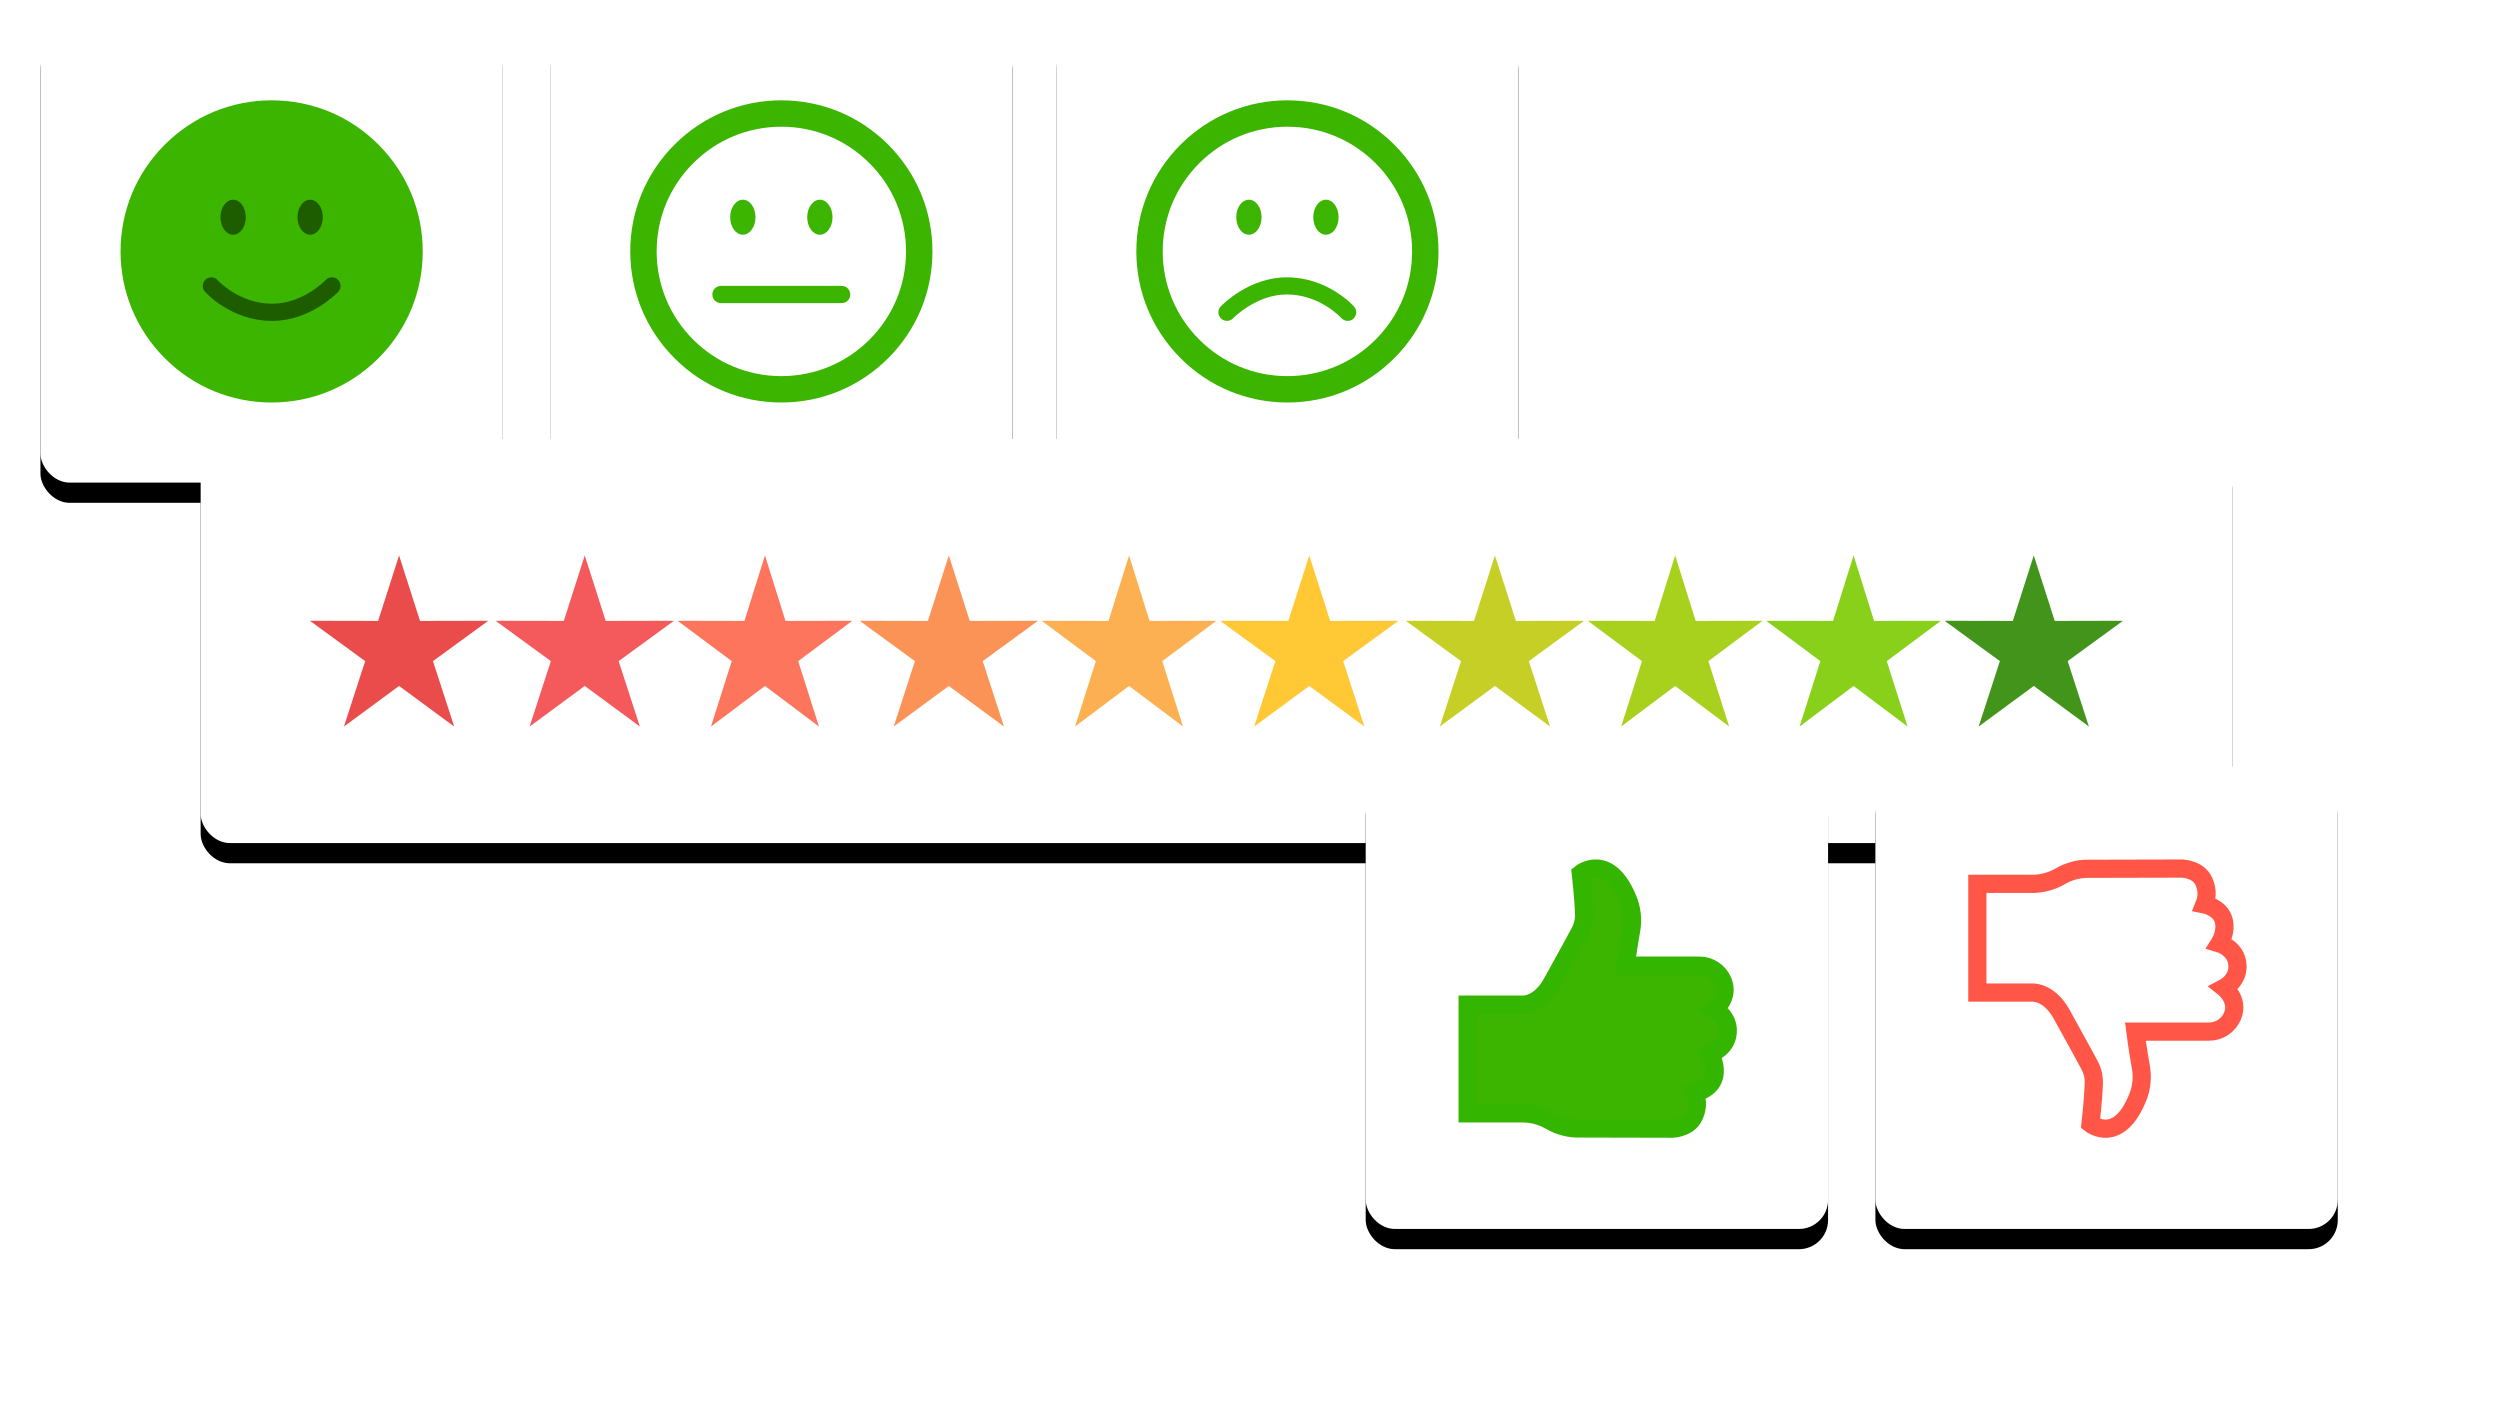 <?xml version="1.0" encoding="UTF-8"?>
<svg width="618px" height="349px" viewBox="0 0 618 349" version="1.1" xmlns="http://www.w3.org/2000/svg" xmlns:xlink="http://www.w3.org/1999/xlink">
    <title>pic 2 - Emojis Thumbs Stars </title>
    <defs>
        <rect id="path-1" x="0" y="0" width="114.3" height="114.3" rx="7.2"></rect>
        <filter x="-15.3%" y="-10.9%" width="130.6%" height="130.6%" filterUnits="objectBoundingBox" id="filter-2">
            <feOffset dx="0" dy="5" in="SourceAlpha" result="shadowOffsetOuter1"></feOffset>
            <feGaussianBlur stdDeviation="5" in="shadowOffsetOuter1" result="shadowBlurOuter1"></feGaussianBlur>
            <feColorMatrix values="0 0 0 0 0.302   0 0 0 0 0.314   0 0 0 0 0.329  0 0 0 0.199 0" type="matrix" in="shadowBlurOuter1"></feColorMatrix>
        </filter>
        <rect id="path-3" x="126" y="0" width="114.3" height="114.3" rx="7.2"></rect>
        <filter x="-15.3%" y="-10.9%" width="130.6%" height="130.6%" filterUnits="objectBoundingBox" id="filter-4">
            <feOffset dx="0" dy="5" in="SourceAlpha" result="shadowOffsetOuter1"></feOffset>
            <feGaussianBlur stdDeviation="5" in="shadowOffsetOuter1" result="shadowBlurOuter1"></feGaussianBlur>
            <feColorMatrix values="0 0 0 0 0.302   0 0 0 0 0.314   0 0 0 0 0.329  0 0 0 0.199 0" type="matrix" in="shadowBlurOuter1"></feColorMatrix>
        </filter>
        <rect id="path-5" x="251.1" y="0" width="114.3" height="114.3" rx="7.2"></rect>
        <filter x="-15.3%" y="-10.9%" width="130.6%" height="130.6%" filterUnits="objectBoundingBox" id="filter-6">
            <feOffset dx="0" dy="5" in="SourceAlpha" result="shadowOffsetOuter1"></feOffset>
            <feGaussianBlur stdDeviation="5" in="shadowOffsetOuter1" result="shadowBlurOuter1"></feGaussianBlur>
            <feColorMatrix values="0 0 0 0 0.302   0 0 0 0 0.314   0 0 0 0 0.329  0 0 0 0.199 0" type="matrix" in="shadowBlurOuter1"></feColorMatrix>
        </filter>
        <rect id="path-7" x="0" y="0" width="502.2" height="99.9" rx="7.2"></rect>
        <filter x="-8.9%" y="-39.5%" width="117.7%" height="189.1%" filterUnits="objectBoundingBox" id="filter-8">
            <feOffset dx="0" dy="5" in="SourceAlpha" result="shadowOffsetOuter1"></feOffset>
            <feGaussianBlur stdDeviation="14" in="shadowOffsetOuter1" result="shadowBlurOuter1"></feGaussianBlur>
            <feColorMatrix values="0 0 0 0 0.302   0 0 0 0 0.314   0 0 0 0 0.329  0 0 0 0.199 0" type="matrix" in="shadowBlurOuter1"></feColorMatrix>
        </filter>
        <rect id="path-9" x="0" y="0" width="114.3" height="114.3" rx="7.2"></rect>
        <filter x="-53.4%" y="-49.0%" width="206.7%" height="206.7%" filterUnits="objectBoundingBox" id="filter-10">
            <feOffset dx="0" dy="5" in="SourceAlpha" result="shadowOffsetOuter1"></feOffset>
            <feGaussianBlur stdDeviation="19.5" in="shadowOffsetOuter1" result="shadowBlurOuter1"></feGaussianBlur>
            <feColorMatrix values="0 0 0 0 0.302   0 0 0 0 0.314   0 0 0 0 0.329  0 0 0 0.313 0" type="matrix" in="shadowBlurOuter1"></feColorMatrix>
        </filter>
        <rect id="path-11" x="126" y="0" width="114.3" height="114.3" rx="7.2"></rect>
        <filter x="-53.4%" y="-49.0%" width="206.7%" height="206.7%" filterUnits="objectBoundingBox" id="filter-12">
            <feOffset dx="0" dy="5" in="SourceAlpha" result="shadowOffsetOuter1"></feOffset>
            <feGaussianBlur stdDeviation="19.5" in="shadowOffsetOuter1" result="shadowBlurOuter1"></feGaussianBlur>
            <feColorMatrix values="0 0 0 0 0.302   0 0 0 0 0.314   0 0 0 0 0.329  0 0 0 0.313 0" type="matrix" in="shadowBlurOuter1"></feColorMatrix>
        </filter>
    </defs>
    <g id="Page-1" stroke="none" stroke-width="1" fill="none" fill-rule="evenodd">
        <g id="outlined" transform="translate(-417, -1126)">
            <g id="pic-2---Emojis-Thumbs-Stars-" transform="translate(427, 1131)">
                <g id="Group-Copy">
                    <g id="Rectangle-22">
                        <use fill="black" fill-opacity="1" filter="url(#filter-2)" xlink:href="#path-1"></use>
                        <use fill="#FFFFFF" fill-rule="evenodd" xlink:href="#path-1"></use>
                    </g>
                    <g id="Rectangle-22-Copy">
                        <use fill="black" fill-opacity="1" filter="url(#filter-4)" xlink:href="#path-3"></use>
                        <use fill="#FFFFFF" fill-rule="evenodd" xlink:href="#path-3"></use>
                    </g>
                    <g id="Rectangle-22-Copy-2">
                        <use fill="black" fill-opacity="1" filter="url(#filter-6)" xlink:href="#path-5"></use>
                        <use fill="#FFFFFF" fill-rule="evenodd" xlink:href="#path-5"></use>
                    </g>
                    <g id=":)" transform="translate(19.8, 19.8)" fill-rule="nonzero">
                        <path d="M37.35,74.7 C27.377,74.7 17.989,70.812 10.945,63.755 C3.901,56.697 0,47.323 0,37.35 C0,27.377 3.888,17.989 10.945,10.945 C18.003,3.901 27.377,0 37.35,0 C47.323,0 56.711,3.888 63.755,10.945 C70.799,18.003 74.7,27.377 74.7,37.35 C74.7,47.323 70.812,56.711 63.755,63.755 C56.697,70.799 47.323,74.7 37.35,74.7 Z" id="Shape" fill="#3CB500"></path>
                        <ellipse id="Oval" fill="#1E5C00" cx="27.829" cy="28.895" rx="3.129" ry="4.328"></ellipse>
                        <ellipse id="Ellipse_2_copy" fill="#1E5C00" cx="46.871" cy="28.895" rx="3.129" ry="4.328"></ellipse>
                        <path d="M37.483,54.527 C27.35,54.527 21.105,47.576 20.839,47.283 C20.066,46.405 20.146,45.06 21.025,44.287 C21.904,43.515 23.249,43.595 24.021,44.474 C24.088,44.554 29.321,50.279 37.483,50.279 C45.086,50.279 50.666,44.474 50.719,44.421 C51.531,43.568 52.876,43.528 53.728,44.341 C54.58,45.153 54.62,46.498 53.808,47.35 C53.528,47.63 46.897,54.527 37.483,54.527 Z" id="Shape" fill="#1E5C00"></path>
                    </g>
                    <g id=":(" transform="translate(270.9, 19.8)" fill="#3CB500" fill-rule="nonzero">
                        <path d="M37.35,74.7 C27.377,74.7 17.989,70.812 10.945,63.755 C3.901,56.697 0,47.323 0,37.35 C0,27.377 3.888,17.989 10.945,10.945 C18.003,3.901 27.377,0 37.35,0 C47.323,0 56.711,3.888 63.755,10.945 C70.799,18.003 74.7,27.377 74.7,37.35 C74.7,47.323 70.812,56.711 63.755,63.755 C56.697,70.799 47.323,74.7 37.35,74.7 Z M37.35,6.525 C29.121,6.525 21.371,9.734 15.553,15.553 C9.734,21.371 6.525,29.121 6.525,37.35 C6.525,45.579 9.734,53.329 15.553,59.147 C21.371,64.966 29.121,68.175 37.35,68.175 C45.579,68.175 53.329,64.966 59.147,59.147 C64.966,53.329 68.175,45.579 68.175,37.35 C68.175,29.121 64.966,21.371 59.147,15.553 C53.329,9.734 45.579,6.525 37.35,6.525 Z" id="Shape"></path>
                        <ellipse id="Oval" cx="27.829" cy="28.895" rx="3.129" ry="4.328"></ellipse>
                        <ellipse id="Ellipse_2_copy" cx="46.871" cy="28.895" rx="3.129" ry="4.328"></ellipse>
                        <path d="M52.263,54.527 C51.677,54.527 51.092,54.287 50.666,53.808 C50.586,53.728 45.353,47.989 37.204,47.989 C29.654,47.989 24.021,53.795 23.955,53.861 C23.142,54.713 21.797,54.74 20.945,53.941 C20.093,53.129 20.053,51.797 20.865,50.945 C21.145,50.652 27.776,43.755 37.19,43.755 C47.323,43.755 53.568,50.705 53.835,50.998 C54.607,51.877 54.527,53.222 53.648,53.994 C53.275,54.354 52.769,54.527 52.263,54.527 Z" id="Shape"></path>
                    </g>
                    <g id=":I" transform="translate(145.8, 19.8)" fill="#3CB500" fill-rule="nonzero">
                        <path d="M37.35,74.7 C27.377,74.7 17.989,70.812 10.945,63.755 C3.901,56.697 0,47.323 0,37.35 C0,27.377 3.888,17.989 10.945,10.945 C18.003,3.901 27.377,0 37.35,0 C47.323,0 56.711,3.888 63.755,10.945 C70.799,18.003 74.7,27.377 74.7,37.35 C74.7,47.323 70.812,56.711 63.755,63.755 C56.697,70.799 47.323,74.7 37.35,74.7 Z M37.35,6.525 C29.121,6.525 21.371,9.734 15.553,15.553 C9.734,21.371 6.525,29.121 6.525,37.35 C6.525,45.579 9.734,53.329 15.553,59.147 C21.371,64.966 29.121,68.175 37.35,68.175 C45.579,68.175 53.329,64.966 59.147,59.147 C64.966,53.329 68.175,45.579 68.175,37.35 C68.175,29.121 64.966,21.371 59.147,15.553 C53.329,9.734 45.579,6.525 37.35,6.525 Z" id="Shape"></path>
                        <ellipse id="Oval" cx="27.829" cy="28.895" rx="3.129" ry="4.328"></ellipse>
                        <ellipse id="Ellipse_2_copy" cx="46.871" cy="28.895" rx="3.129" ry="4.328"></ellipse>
                        <path d="M52.263,50.133 L22.423,50.133 C21.252,50.133 20.293,49.187 20.293,48.002 C20.293,46.817 21.252,45.872 22.423,45.872 L52.263,45.872 C53.435,45.872 54.394,46.817 54.394,48.002 C54.394,49.187 53.435,50.133 52.263,50.133 Z" id="Shape"></path>
                    </g>
                </g>
                <g id="Group-5" transform="translate(39.6, 103.5)">
                    <g id="Group-Copy-2">
                        <g id="Rectangle-22">
                            <use fill="black" fill-opacity="1" filter="url(#filter-8)" xlink:href="#path-7"></use>
                            <use fill="#FFFFFF" fill-rule="evenodd" xlink:href="#path-7"></use>
                        </g>
                    </g>
                    <g id="Group-2" opacity="0.9" transform="translate(27, 28.8)">
                        <polygon id="Star" fill="#E73837" points="22.05 32.268 8.422 42.3 13.671 26.129 2.20323759e-14 16.157 16.871 16.194 22.05 0 27.229 16.194 44.1 16.157 30.429 26.129 35.678 42.3"></polygon>
                        <polygon id="Star-Copy" fill="#F3474A" points="67.95 32.268 54.322 42.3 59.571 26.129 45.9 16.157 62.771 16.194 67.95 0 73.129 16.194 90 16.157 76.329 26.129 81.578 42.3"></polygon>
                        <polygon id="Star-Copy-2" fill="#FC664A" points="112.5 32.268 99.15 42.3 104.292 26.129 90.9 16.157 107.427 16.194 112.5 0 117.573 16.194 134.1 16.157 120.708 26.129 125.85 42.3"></polygon>
                        <polygon id="Star-Copy-3" fill="#FC8744" points="157.95 32.268 144.322 42.3 149.571 26.129 135.9 16.157 152.771 16.194 157.95 0 163.129 16.194 180 16.157 166.329 26.129 171.578 42.3"></polygon>
                        <polygon id="Star-Copy-4" fill="#FDA73E" points="202.5 32.268 189.15 42.3 194.292 26.129 180.9 16.157 197.427 16.194 202.5 0 207.573 16.194 224.1 16.157 210.708 26.129 215.85 42.3"></polygon>
                        <polygon id="Star-Copy-5" fill="#FFC21E" points="247.05 32.268 233.422 42.3 238.671 26.129 225 16.157 241.871 16.194 247.05 0 252.229 16.194 269.1 16.157 255.429 26.129 260.678 42.3"></polygon>
                        <polygon id="Star-Copy-6" fill="#C0CA0D" points="292.95 32.268 279.322 42.3 284.571 26.129 270.9 16.157 287.771 16.194 292.95 0 298.129 16.194 315 16.157 301.329 26.129 306.578 42.3"></polygon>
                        <polygon id="Star-Copy-7" fill="#9ECC06" points="337.5 32.268 324.15 42.3 329.292 26.129 315.9 16.157 332.427 16.194 337.5 0 342.573 16.194 359.1 16.157 345.708 26.129 350.85 42.3"></polygon>
                        <polygon id="Star-Copy-8" fill="#7CCB01" points="381.6 32.268 368.25 42.3 373.392 26.129 360 16.157 376.527 16.194 381.6 0 386.673 16.194 403.2 16.157 389.808 26.129 394.95 42.3"></polygon>
                        <polygon id="Star-Copy-9" fill="#2D8901" points="426.15 32.268 412.522 42.3 417.771 26.129 404.1 16.157 420.971 16.194 426.15 0 431.329 16.194 448.2 16.157 434.529 26.129 439.778 42.3"></polygon>
                    </g>
                </g>
                <g id="Group-Copy-3" transform="translate(327.6, 184.5)">
                    <g id="Rectangle-22">
                        <use fill="black" fill-opacity="1" filter="url(#filter-10)" xlink:href="#path-9"></use>
                        <use fill="#FFFFFF" fill-rule="evenodd" xlink:href="#path-9"></use>
                    </g>
                    <path d="M25.2,58.854 L38.488,58.854 C38.488,58.854 42.755,59.376 46.02,53.535 C49.284,47.694 52.879,41.016 52.879,41.016 C53.718,39.508 54.101,37.788 53.98,36.066 C53.89,32.88 53.185,26.418 53.185,26.418 C53.185,26.418 60.198,20.91 65.002,33.321 C65.792,35.488 66.023,37.818 65.677,40.098 C64.784,45.102 64.268,49.206 64.268,49.206 L82.455,49.206 C84.993,49.193 87.288,50.71 88.272,53.049 C89.967,57.063 86.251,60.015 86.251,60.015 C86.251,60.015 89.761,61.833 89.497,65.694 C89.219,69.78 85.087,71.004 85.087,71.004 C85.087,71.004 86.915,73.884 86.067,76.809 C85.167,79.914 81.352,80.661 81.352,80.661 C82.189,82.718 82.008,85.049 80.862,86.952 C79.26,89.49 75.593,89.562 75.282,89.508 L52.813,89.454 C50.317,89.504 47.856,88.863 45.703,87.6 C43.529,86.343 41.056,85.696 38.545,85.728 L25.2,85.728 L25.2,58.854 L25.2,58.854 Z" id="Shape" stroke="#34B500" stroke-width="4.5" fill="#3CB500"></path>
                    <g id="Rectangle-22-Copy">
                        <use fill="black" fill-opacity="1" filter="url(#filter-12)" xlink:href="#path-11"></use>
                        <use fill="#FFFFFF" fill-rule="evenodd" xlink:href="#path-11"></use>
                    </g>
                    <path d="M151.2,58.854 L164.488,58.854 C164.488,58.854 168.755,59.376 172.02,53.535 C175.284,47.694 178.879,41.016 178.879,41.016 C179.718,39.508 180.101,37.788 179.98,36.066 C179.89,32.88 179.185,26.418 179.185,26.418 C179.185,26.418 186.198,20.91 191.002,33.321 C191.792,35.488 192.023,37.818 191.677,40.098 C190.784,45.102 190.268,49.206 190.268,49.206 L208.455,49.206 C210.993,49.193 213.288,50.71 214.272,53.049 C215.967,57.063 212.251,60.015 212.251,60.015 C212.251,60.015 215.762,61.833 215.497,65.694 C215.219,69.78 211.087,71.004 211.087,71.004 C211.087,71.004 212.915,73.884 212.067,76.809 C211.167,79.914 207.352,80.661 207.352,80.661 C208.189,82.718 208.008,85.049 206.862,86.952 C205.26,89.49 201.593,89.562 201.282,89.508 L178.813,89.454 C176.317,89.504 173.856,88.863 171.703,87.6 C169.529,86.343 167.056,85.696 164.545,85.728 L151.2,85.728 L151.2,58.854 L151.2,58.854 Z" id="Shape-Copy" stroke="#FF5647" stroke-width="4.5" transform="translate(183.356, 57.359) scale(1, -1) translate(-183.356, -57.359) "></path>
                </g>
            </g>
        </g>
    </g>
</svg>